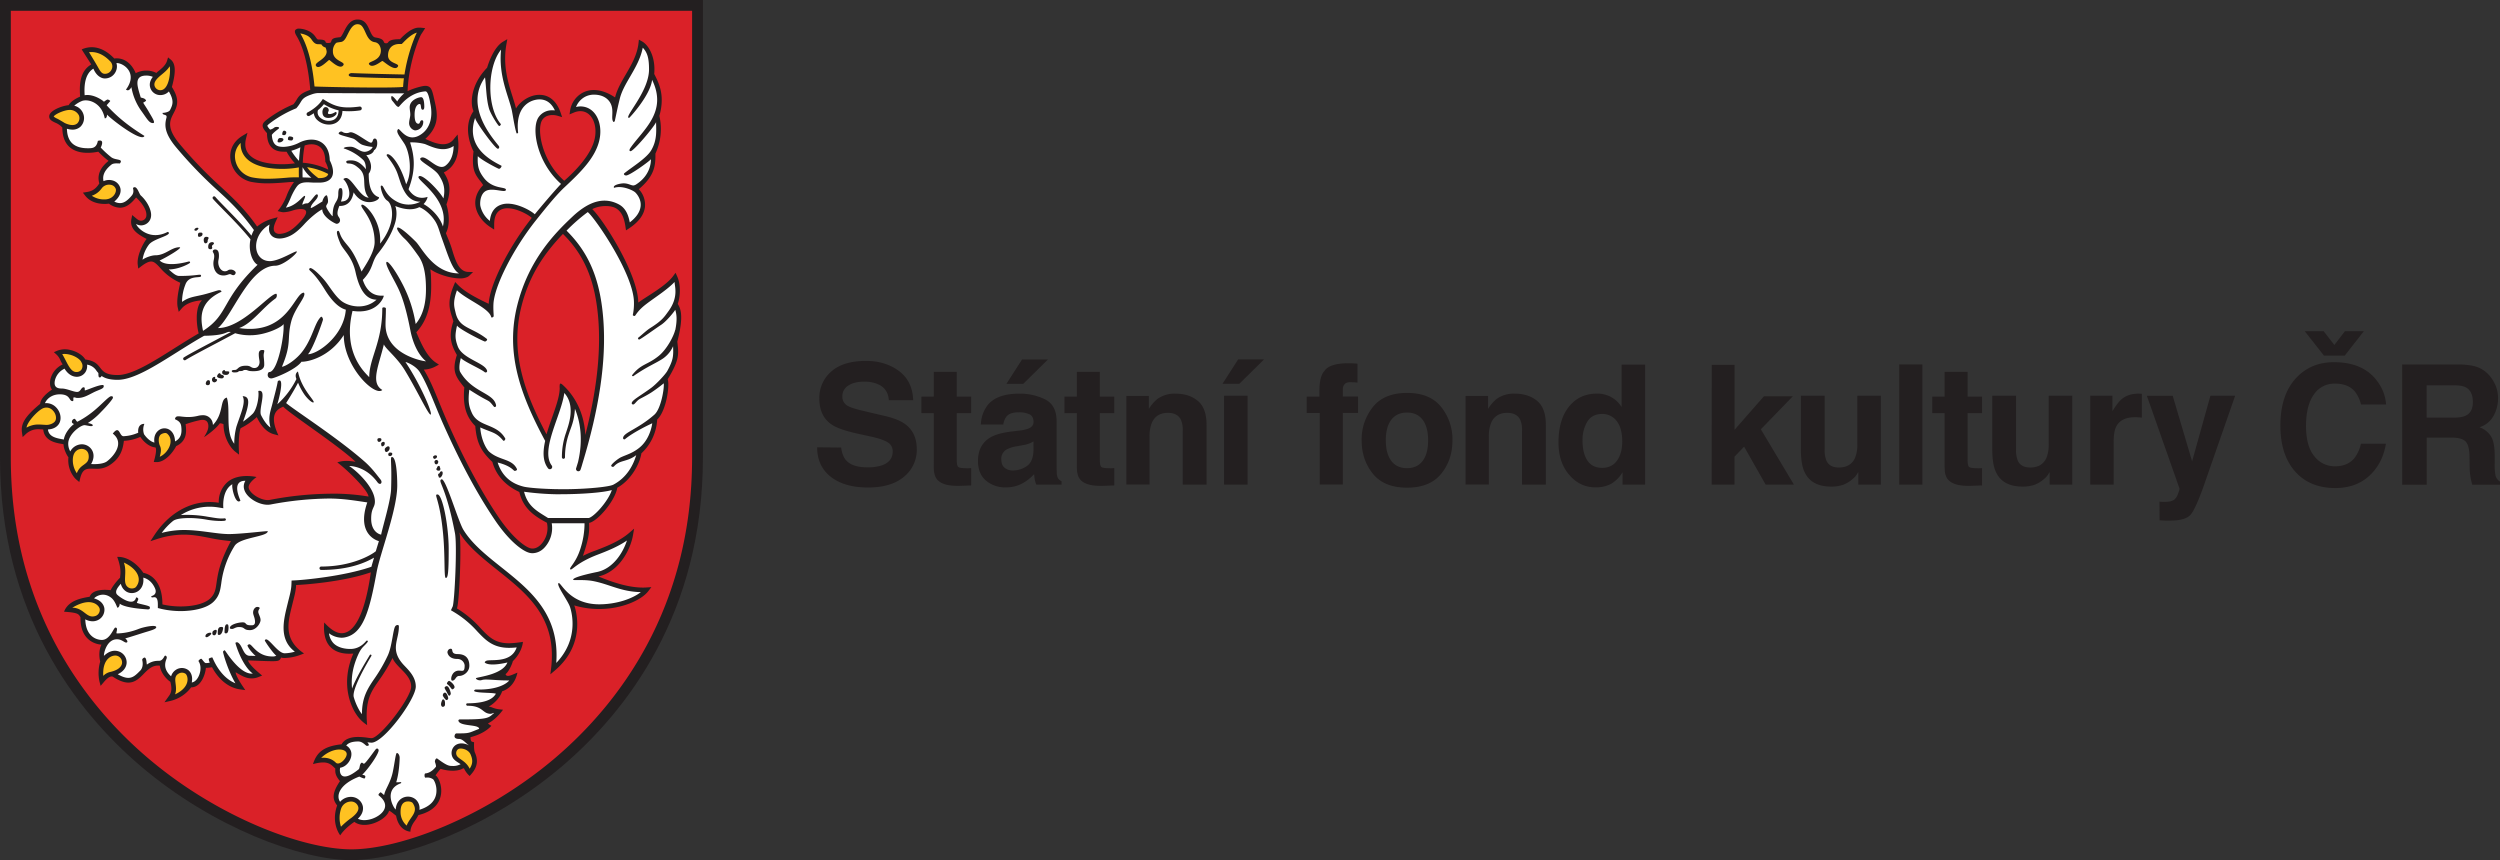 <svg xmlns="http://www.w3.org/2000/svg" viewBox="0 0 1617.12 556.39"><rect x="0" y="0" width="1617.12" height="556.39" fill="#333333" stroke="none"/><defs><style>.cls-1{fill:#231f20;}.cls-2{fill:#da2128;}.cls-3{fill:#fff;}.cls-4{fill:#ffc222;}</style></defs><title>Datový zdroj 1</title><g id="Vrstva_2" data-name="Vrstva 2"><g id="Vrstva_1-2" data-name="Vrstva 1"><path class="cls-1" d="M227.34,556.39c-32.33,0-89.59-20.92-136.47-60.92C49.42,460.1,0,396.79,0,296V0H454.68V296c0,100.76-49.42,164.07-90.87,199.44-46.88,40-104.14,60.92-136.47,60.92"/><path class="cls-2" d="M130.7,194.27Zm65.16-89a44.42,44.42,0,0,1,16.49,4.45,17.88,17.88,0,0,0-1.79-4.91l-.16-.31v-.36c-.06-4.75-1.5-8-4.27-9.63s-6.21-1.36-9.06-.4a71.81,71.81,0,0,0-1.21,11.16M362,251c0-.57-.11-2.58.4-2.83s1.39.59,2.32,1.47c6.29,6,13.1,16.34,13.9,31.7,7.25-28.19,10-52.51,8.47-73.89-1.83-25.2-8.72-42.06-22.94-56.14-12,12.49-21.74,26.61-26.83,46.76-7.26,28.75,1,54.15,16.2,82.87,1-3.5,2.27-7.09,3.52-10.65,2.55-7.26,5-14.11,5-19.29m76.37-54.42c1.66,2.85,4.17,7.15-.28,24.38h0l.13,1.25c.77,7.17,1.15,10.77-6.37,23.12,1.42,3.7-.75,20.31-6.8,26.08h0a32,32,0,0,1-10.21,21.83h0c-1.16,7.28-7,17.55-15.59,22.25-1.39,8.47-12.81,21.78-18.21,22.75h0v1.45c.07,4,.13,7.75-4,19.88a68.52,68.52,0,0,1,8.09-3.45c6.53-2.49,15.46-5.9,21.84-11.43l3.16-2.75-.7,4.13c-1.55,9.12-8.79,23.8-22.4,26.82h0l.59.24c5.62,2.25,17.3,6.94,28.16,6.94.77,0,1.52,0,2.24-.07l3.27-.21-2,2.61c-4.22,5.59-16.8,11.54-31.8,11.54a56.05,56.05,0,0,1-16.08-2.34h0c.09.23,9.12,23.83-12.6,42.16L356,436.19l.47-3.8c4-32.8-15.49-48.33-34.35-63.35-9.43-7.51-20.19-16.12-24.93-24.68,1.48,6.72,0,45.58-1.64,49.18h0a67.49,67.49,0,0,1,15.35,12.85c5.36,5.64,9.22,9.71,18.48,9.71a63.5,63.5,0,0,0,8.87-.92s-.27,6.43-6.54,12.51c-.27,1.57-2.62,6.89-4.69,8.37a1.5,1.5,0,0,0,.8,1c.89.41,2.47-.11,3.93-.73l2.93-1.25s-1.29,9.25-9.87,12.09c-1.71,5.17-6.6,8.87-8.7,9.86a10.63,10.63,0,0,1,2.48.7,16.74,16.74,0,0,0,4.09,1.05l2.69.3s-4.14,6.06-9.67,8.85h0v0c.09.41,2.12,1.54,2.12,1.54s-3.84,5-13.47,7.36h0c0,2.67.71,2.85,1.17,3l1.15.29s-.31,4.79.52,6.67c1.61,3.69,2.58,8.44-2.39,14l-1,1.17a14.68,14.68,0,0,1-3.6-4.78c-.1-.2-.61-.25-.76-.14-1,.73-3.35,1.51-6.68,1.51a27.19,27.19,0,0,1-7.77-1.23h0a38.74,38.74,0,0,0-3.26,4.25h0c1.59.8,4.24,6,3.59,11.73-.55,4.86-3.54,11.22-14.65,13.93a31.93,31.93,0,0,1-2.41,3.87c-3,3.95-2.77,6.86-2.77,6.86s-7.41-.1-9.28-10.31h0c-2.8-2.24-3.82-3-4.53-3.26h0c-.86,3.12-5,6.47-10,8.16s-9.62,1.28-12.46-.93h0c-6.71,4.54-9.14,8.73-9.14,8.73s-6.16-7.59-2-19.36h0c-3-3.84-3.6-7.64,1.84-15.73h0c-2.84-3.29-3.24-5.45-3-8.08-3-2.78-4.71-5.58-14.46-2.93,2.3-7.19,6.45-11.54,18.5-12.8,1.73-3.15,5.34-4.75,10.74-4.75a47.28,47.28,0,0,1,6.46.55c.86.11,1.74.23,2.15.23,5.51,0,25.65-26.15,25.65-33.31,0-4.8-3.38-8.23-6.66-11.55-2.26-2.3-4.41-4.48-5.39-7h0a106.21,106.21,0,0,1-8.54,14.14c-5.22,7.57-9.38,12.85-7.89,29.27a23.38,23.38,0,0,1-7.05-7c-2.7-4-10.7-18.93-1.89-39.24-2.35,0-20.83,2.44-18.81-20.14,2.09,2.28,6.54,6.94,11.23,6.94a8.12,8.12,0,0,0,1.63-.16c7.9-1.58,13.88-15.14,17.29-39.22-18.45,6.38-43.5,8-48.33,8.22-.16,4.11-1.44,8.31-2.42,12.36-2.53,10.54-6.53,22.48,7.54,31.9-.44.19-2.23.86-2.23.86a31.36,31.36,0,0,1-10.27,2.08,8.21,8.21,0,0,1-2.4-.29h0c-.61,2.14-2.11,2.35-5.63,2.35-2.07,0-5.12-.1-9.69-.28l-5.94-.23c0,.82,1.51,3.46,7.15,8.2l1.91,1.6-2.31.94a12,12,0,0,1-4.48.91c-3.62,0-6.53-1.73-9.34-3.4l-1-.59c-.06,1,1.06,3.82,4.37,8.78l1.85,2.77-3.31-.45c-7.29-1-13.76-6.11-18.21-14.36a22.26,22.26,0,0,1-4,.42c0,2.57-2.48,12.62-9.5,12.62a23.52,23.52,0,0,1-13.46,8.79l-3.8.86,2.24-3.18c.11-.17.24-.34.38-.53,1.23-1.65,2.76-3.69,1.18-9.56h0c-2.31-1.47-6.2-5.61-6.81-10.41h0a8.72,8.72,0,0,0-1.14-.07c-4,0-6.69,2.74-9.29,5.39s-5.52,5.63-9.9,5.63c-2.89,0-6.2-1.26-10.13-3.87a2.29,2.29,0,0,0-.68-.1c-2,0-4.21,2.63-5.28,3.9l-1.85,2.18-.75-2.75a26.49,26.49,0,0,1,.47-13c-.82-3.13-.88-7.72.85-10.91-1.42-.06-13.91-1.06-13.6-17.72h0c-1.28-2-1.09-2.92-10.64-3.59C44.09,388.67,51.87,387,58,386c2.09-5.72,12.31-4.36,13.61-4.25h0c.74-1.93,4.06-6.18,6.09-8.08h0c-.15-1.13,1.38-4.73-1.9-13.46,7.42-.29,13.82,5.62,16.92,10.34h0c2.9.53,12.34,3.55,12.34,20.41h0a52.92,52.92,0,0,0,11.65,1.32c9.37,0,16.25-2.16,19.39-5.29,3-3,3.39-5.85,4-10.19.83-5.67,2-13.42,9.29-26.8h0a113.9,113.9,0,0,1-14.16-2.11c-5.44-1.06-10.55-2.06-16.41-2.06a56.58,56.58,0,0,0-17.54,2.95l-4,1.29,2.31-3.54c9-13.86,22.16-21.8,36-21.8a38,38,0,0,1,5.91.47h0a16.94,16.94,0,0,1,5.91-13.58c7.13-5.81,18.57-3.06,18.57-3.06s-5.91,4-5.06,7.2c1,3.8,7.67,7.72,12.23,7.72a8.22,8.22,0,0,0,1.37-.12,215.41,215.41,0,0,1,38.43-4,136.17,136.17,0,0,1,25.42,1.83c-.35-4.11-13.39-17-20.19-22.09,3.68-1.29,7.22-1.15,11.81-.39C218.78,288,187.7,267.86,183.14,263c-1.56,1.1-10.49,3.06-3,18.66l-2.93-.77c-4.43-1.17-8.17-4.9-11.1-11.09A45,45,0,0,1,155.64,277h0c-1,2.61-1.35,8.92-1.15,13.81l.13,3.27-2.56-2c-3-2.38-7.47-9-7.47-17.6-.44-.51-2.37-.71-2.37-.71s-2.11,3.54-10.2,9c.66-1.52,3.89-5.41,2.34-9.3-.73-1.7-2.6-2.25-5.36-1.63a78.81,78.81,0,0,0-8.93,2.55h0c0,.2.07.74.09.92.57,4.56.38,10.19-6.19,13.25h0c-2.13,4.16-7.23,10.35-12.53,10.35l-2-.06s2.45-7.94,1.09-9.44h0c-3.38-.26-6.94-2.74-9.78-6.8h0a29.5,29.5,0,0,1-10.63,2.55h0c-.75,7.33-3.5,12-9.21,15.73a14.8,14.8,0,0,1-8.47,2.34c-.65,0-2.84-.08-3.29-.08-3.5,0-5.89.44-7.3,6.3l-.56,2.34-1.85-1.53a11,11,0,0,1-1.31-1.33,17.8,17.8,0,0,1-3.87-13.14h0c-1.52-1.94-3.26-6.18-3.12-8.36h0a10.24,10.24,0,0,0-1.63-.37c-3.53-.62-10.85-1.92-11.55-9.27h0l-.69-.05c-.61,0-1.35-.09-2.15-.09a11.56,11.56,0,0,0-8.37,3.08l-2.1,2-.42-2.86c-.75-5.07.93-9.75,11.75-18.65h0c.29-3.52,4.32-7,7.65-9.22-1.26-1.6-1.61-4.06-1-6.75a14.48,14.48,0,0,1,7.91-9.54h0A15.27,15.27,0,0,1,39.05,233a10.53,10.53,0,0,0-2.47-3.63l-1.72-1.56,2.13-.93a13.8,13.8,0,0,1,8.33-.53c4.92,1.07,8.67,3.92,9.83,6.18h0c6.1.8,7.88,3.08,9.6,5.28,1.93,2.46,3.75,4.78,11.38,4.78,9.25,0,22.75-8.5,37-17.51,5.08-3.2,10.33-6.5,15.4-9.42h0c-1.18-4.07-2.87-16.69,2.13-21.4-3.4.22-9.63,1.19-13.1,5.22l-1.95,2.26-.65-2.92c-1-4.48.83-12.33,1.52-15.28l.15-.62A36.71,36.71,0,0,1,103.35,173c-2.38-2.6-3.83-3.84-5.6-3.84-1.56,0-3.61,1-6.26,3l-2.08,1.58-.32-2.59c-.72-6,3.88-14.39,5.75-16.58h0c-5.93-3.09-11.14-6.42-9.83-13l.5-2.47,2.31,1.93c.91.77,2.05,1.74,3.39,1.74a3.74,3.74,0,0,0,2.07-.71,3.4,3.4,0,0,0,1.4-2.66c.27-3.2-2.21-7.55-6.64-11.65h0c-.16.17-.35.4-.59.68-2.3,2.76-5.51,5.93-9.88,5.93a12.28,12.28,0,0,1-7.11-2.64h0a18.91,18.91,0,0,1-2.84.19c-3.11,0-8.87-.68-12.46-5.28l-1.55-2,2.49-.41c2.6-.43,5.38-1.22,8.13-5.55h0c-.57-2.25-2.06-8.23,6-14.6a57,57,0,0,1-6.66-5.95h0a33.72,33.72,0,0,1-6.84.74c-4.72,0-8.52-1.13-11.28-3.36-3.4-2.73-5.13-7.1-5.13-13a12.18,12.18,0,0,0-4.55-3.14c-2.12-1-3.95-1.91-3.95-4.09,0-3.88,8.87-7,12.61-7.23.83-1.79,3.91-4.09,7.37-5.53-.34-6.38-.82-16.08,7.23-20.83-.44-.69-5.64-8.79-6.18-9.72,7.91-3.5,15.34-.13,21.06,5.89,4.31-.6,10.3,1.12,13.89,9.49h0a14.68,14.68,0,0,1,6.94-1.69,13.65,13.65,0,0,1,6.39,1.55,14.71,14.71,0,0,1,1.53-1.35l.14-.11c1.86-1.53,4.42-3.61,5.26-6.45l.65-2.17,1.75,1.44c3.19,2.64,3.41,7.94.73,17.71h0c5.48,8.53,3.25,12.81,1.09,17-2.42,4.65-4.92,9.45,4.3,20.33a276.64,276.64,0,0,0,26.73,27.66c7.57,7,15.58,14.52,23,25.28a26.85,26.85,0,0,1,10.24-5.2l3.08-.84-1.33,2.91c-1.48,3.24-1.63,5.53-.44,6.82a4.06,4.06,0,0,0,3,1.06,13.65,13.65,0,0,0,5.45-1.42c2.34-1.08,5.08-3.36,8.36-6.95,2.3-2.51,6.37-7.71-.25-7.71a20,20,0,0,0-5.28,1,21.06,21.06,0,0,1-5.56,1.08,7.39,7.39,0,0,1-1.73-.2l-2.26-.54,1.43-1.83a35.82,35.82,0,0,0,4.44-8.28,36.27,36.27,0,0,1,4.67-8.63s-.17-.11-.87-.11-2.08.1-4.09.27l-2.12.17c-2.42.19-6.06.45-9.78.45a52.86,52.86,0,0,1-11.06-1A17.19,17.19,0,0,1,149,102.49c-.51-6.1,2.31-11.33,7.94-14.71l3.14-1.88-.91,3.54c-1,4-.51,7.4,1.56,10,4.61,5.91,15.48,6.79,21.55,6.79a57.76,57.76,0,0,0,8.5-.59h0a37.61,37.61,0,0,1-5.36-7.44l-.06-.07h-.59c-.33,0-.74,0-1.2,0-3.38,0-5.91-.85-7.72-2.61-2.08-2-3.14-5.17-3.14-9.41-2-2.1-2.94-3.73-2.82-5.12.15-1.79,1.88-3,4.28-4.79l.32-.23a78.06,78.06,0,0,1,15.3-8.5,20,20,0,0,0,2-2.84c1.63-2.7,2.93-4.45,8.93-6.51-.05-.34-.11-1-.2-1.77l0-.18c-.63-6.16-2.33-22.5-8.78-33.06-1-1.69-1.25-2.94-.67-3.73a2.89,2.89,0,0,1,2.43-.87,15.65,15.65,0,0,1,7,2,10.87,10.87,0,0,1,3.76,3.59c.72,1,1.1,1.46,1.57,1.46,2.92,0,3.78.4,4.17.7l.35.27.15.41c.18.51.32.89,1.68.89,1.81,0,1.91-.46,2.12-1.19.57-2,2.18-2.19,5.73-2.58.56-.07,1.54-1.86,2.4-3.54,1.69-3.34,4-7.9,8.85-7.9s6.41,3.75,7.89,7.06c1.16,2.61,2.05,4.34,3.68,4.57,3.8.56,4.88,1.47,5.39,2.74.22.56.4,1,1.7,1a1.2,1.2,0,0,0,1.13-.63c.73-.95,2-2,7.65-2h0l.22-.22c2.35-2.36,7.25-7.26,12-7.26a16.09,16.09,0,0,1,1.7.07l2.39.25-1.28,2c-.17.29-.39.61-.59.91l-.59.89c-1.64,2.54-8.32,19.3-8.91,37,2.31-1.32,9.06-3.46,11.44-3.46a4.7,4.7,0,0,1,2.31.51c1.86,1,2.47,3.72,3.47,8.15l.35,1.53c2,8.64,2.81,15.91-6.1,24.1l1,.46c2.67,1.21,6.68,3,10.46,3a9.24,9.24,0,0,0,3.76-.74,8.13,8.13,0,0,0,3.26-2.65L296,87l.38,3.88c.44,4.67.55,15.79-9.31,20.67,3.07,4.87,5.52,10.12,1.7,20.69,2.34,7.68,1.81,14.74-.35,18.57,1.14,3,2.81,6.53,4,10.61,2,6.61,4.25,14.1,10.14,14.46L306,176l-2.49,2.37a4.34,4.34,0,0,1-1.13.78,11.1,11.1,0,0,1-4.94.93c-6,0-14.64-2.69-19-5.91,0,1.16.27,2.51.32,3.87.37,10.3.92,25.86-9.47,36.88l.76,1.73c2.28,5.26,6.1,14.06,11.78,17.82l2.1,1.38-2.21,1.19a17.13,17.13,0,0,1-7,2l-.58.06c5.61,8.93,9.42,20.68,15.48,34.28C298,292.35,309,314.51,322.32,334.3c8.46,12.55,16.55,19,20.48,20.27,2.16.71,4.61,0,6.74-2a15.46,15.46,0,0,0,4.24-14.41h0c-6.42-3.49-15.23-8.25-17.85-19.91h0c-9.17-4.28-15-10.81-17.44-19.42h0c-6.79-6.53-10.18-11.67-11.05-23.25h0c-6.08-6.08-8.2-13.54-7.09-24.94h0c-5.5-6.88-8.27-10.34-4.82-21-4-7.07-5.4-12.39-2.26-21.82h0c-.23-.78-.47-1.53-.71-2.28-1.75-5.47-3.38-10.57,1-21l.87-2.12,1.6,1.65c3.73,3.89,9.56,7.5,20.09,12.46.53-11.84,12.33-35.55,27-54.49h0l.68-.86.15-.2c-1.28-1.51-9.12-6.26-15.68-6.26a9.67,9.67,0,0,0-3.79.69c-3.33,1.42-4.91,4.79-4.82,10.31l0,2.79L317.33,147c-5.21-3.33-8.83-8.36-9.7-13.43-.83-4.91.87-9.7,4.91-13.85-.74-1.16-1.51-2.17-2.19-3-3-4-5.42-7.1-4.05-18.78h0c-1.78-3.57-7.05-16,0-26.08h0c-2-3.94-2.5-16.48,8.78-28.06.92-3.06,4.37-13.3,10.27-16.81l2.82-1.68-.58,3.23c-2.46,13.72,1.09,24.93,3.94,33.94.85,2.69,1.65,5.23,2.26,7.68,2.58-4.38,8.61-8.82,15.14-8.82a14.21,14.21,0,0,1,2.07.15c5.37.82,9.41,4.8,11.68,11.53l.93,2.75-2.78-.84a12.17,12.17,0,0,0-3.5-.52c-1.74,0-4.92.43-6.67,3.34-3.63,6-.08,26.66,14.31,39.18,6.37-5.54,17.4-16.44,19.7-27.14,1.49-6.88-.3-13.46-4.44-16.38-2.61-1.83-5.86-2-9.35-.46L368.39,74l.42-2.69a15.86,15.86,0,0,1,7.62-11.08,15.26,15.26,0,0,1,7.67-2c4.36,0,9,1.61,13.76,4.8h0c1.31-5.25,4.07-10,7-15,3.61-6.21,7.34-12.64,8.16-20.14l.25-2.26,2,1.12c4.66,2.62,8.88,10.7,7.91,21.07h0l.47.94c2.63,5.23,6.6,13.14,2.86,26.2a37.61,37.61,0,0,1-2.55,24.38h0v.48c0,6.39,0,13.63-10.77,22.55a14.55,14.55,0,0,1,4,11.51c-.61,5.07-4.06,9.72-10.26,13.83l-2,1.31-.34-2.34c-.66-4.5-1.91-9.44-6.12-11.93-3.57-2.12-10.68-1.95-15.36.53,6.58,6.07,29.49,41.44,29.77,60.44,1.45-1.09,3.48-2.4,5.82-3.91,6-3.85,13.38-8.62,16.76-13.28l1.52-2.09,1.06,2.35c2.49,5.51,2,13.27.35,17.78M447.68,296V7H7V296c0,98.09,48.08,159.7,88.41,194.11C141,529,196.29,549.39,227.34,549.39S313.67,529,359.27,490.14c40.33-34.41,88.41-96,88.41-194.11"/><path class="cls-3" d="M167.06,395.75c0,1.31,1.48,3.29,1.48,5.33s-2.78,6.52-6.86,6.52c-4.54,0-2.84-2-7.15-2-2.09,0-3.34,1.22-4.25,1.22s-1.58,0-1.58-.71c0-2,5.15-3.54,8.27-3.54,2.84,0,1.08,1.9,5.27,1.9.8,0,2.72.28,2.72-2.21,0-2.67-1.24-4.33-1.24-6,0-2.39,1.64-3.67,2.61-3.67s1.64.31,1.64.77-.91,1.13-.91,2.43M147.82,406c0,3.8-1.34,3.69-1.79,3.69a.76.76,0,0,1-.79-.85c0-5.39,1.29-5,1.7-5s.88.06.88,2.15m-3.49.18c0,.51-.51,4.55-2.67,4.55-.9,0-.79-.7-.79-1.55,0-3.46,1.19-3.63,2.42-3.63.63,0,1,.23,1,.63m-4.08,1.87c0,.39-.29,2.89-1.59,2.89s-1.25-1-1.25-1.66c0-1.29,1.7-1.86,2.1-1.86a.66.66,0,0,1,.74.63m-3.57,1.81c0,.74-2.27,2.32-2.84,2.32s-.91-.11-.91-.62c0-1.76,2.33-2.27,2.67-2.27s1.08-.17,1.08.57M237.63,325c-7.68-1.15-15.77-2.52-24.71-2.52A212,212,0,0,0,175,326.34a10.66,10.66,0,0,1-1.92.16c-5.85,0-13.56-4.47-15.11-9.88a6.83,6.83,0,0,1,.78-5.63c-2.42,0-8.54.56-3.22,12.82-3.12,3.33-6-8.9-5.18-10.63-7.19,4.17-5.87,15.57-5.87,15.57l-3.52-.56a34.48,34.48,0,0,0-5.44-.43,35,35,0,0,0-18.56,5.4,74.31,74.31,0,0,1,17.67,1.14c4,.62,7.51,1.36,10.35,1,.55-.08,1,.1,1.12.65s-.31.83-.86.91A17.58,17.58,0,0,1,143,337a56.62,56.62,0,0,1-8.58-.72,67.32,67.32,0,0,0-11.19-1.18c-4.76,0-9.4.3-11.45,2a41.82,41.82,0,0,0-7.2,7.62,57,57,0,0,1,14.31-1.89c10.86,0,21.21,2.63,29.22,2.63s25.08-2.19,25.08-1.84c0,3.62-17.84,3.91-21.4,9.43a59,59,0,0,0-8.65,24.18c-.67,4.58-1.2,8.2-4.88,11.88-4.75,4.75-14.32,6.17-21.51,6.17a56.59,56.59,0,0,1-12.38-1.41l-2.27-.57V391c0-7.93-4.44-2.78-4.21-5.38,3.69-1,2.87-3.88,2.46-4.84-2.17-5.17-5.83-6.69-7.67-7.14.41,3.41-.52,6.36-2.74,8.26a7.23,7.23,0,0,1-4.69,1.74,6.88,6.88,0,0,1-3.46-.93,8,8,0,0,1-3.62-5.1c-1.66,1.92-4,4.6-2.67,6.7.7,1.09,10.71,8.79,12.47,2.38.17-.62,1.47.12,1.47.8s-1.09,2.39-.85,2.49c1.88.83,8.17,1.7,8.34,2.72.21,1.32-.54,1.5-1.42,1.48-13.1-.85-16.9-2.72-18.09-3.74.12,1.64-1.27,3.32-1.64,2.38-1.25-3.18-2.42-5.13-4.08-6.35-5.4-4-10.39-.18-10.82.61,5.3,1.51,6.41,4.93,6.63,6.43a7.39,7.39,0,0,1-4,7.5,7.92,7.92,0,0,1-3.62.87,10.17,10.17,0,0,1-4.72-1.27c.33,11.91,8.19,13.33,10.7,13.33,5.37,0,7.64-8,8.77-8,2.27,0-.06,3.8,1,3.8A38.66,38.66,0,0,0,86.27,408c2.17-.6,3.83-1.44,5.73-1.94,5-1.32,9.07-1.64,9.07-.34s-3.95,2.23-8.22,3.57c-4.58,1.45-9.58,3.06-11.83,3.66,1.84,1.56,1.63,2.69.63,2.69-1.34,0-2.83-2.12-6-2.12-6.45,0-8.54,8.65-8.42,10.72,3-2.94,6.46-4,9.68-2.84a7.51,7.51,0,0,1,5,7.46c-.1,1.59-.93,5-5.75,7.27,2.68,1.57,4.93,2.35,6.83,2.35,3.12,0,5.17-2.09,7.76-4.73.79-.81,2.14-2.86,1.27-6.73-.23-1,1.24-1.74,1.55-1.68,1.47.28,1.15,4.76,1.51,4.51a12,12,0,0,1,7.1-2.4c1.14,0,2.56.21,4.16-2.89.55-1.07,1.86-.07,1.46,1.29s-3.13,6.32,2.88,11.61a7.41,7.41,0,0,1,2.83-4,7,7,0,0,1,8.29,0c1.1.88,3.17,3.24,2.24,8,4.46-.56,7.47-9.34,4.39-13.72-.28-.41,1.17-1.62,1.71-1.62s2,2.78,3,2.78a10.37,10.37,0,0,0,2.55-.26,8.27,8.27,0,0,1-.66-2.44c.14-.45,2-1.06,2.3-.92s4.45,12.43,14.94,16.72c-5.42-9.53-8.11-20.1-8-20.44s.72-1,1.12-.91,9.18,15.08,17.37,15.08c.27,0,.54,0,.8,0-7.11-5.23-11.28-19.35-11.25-19.8s1.11-.6,1.53-.34c3.26,2,3.34,8.62,7.76,8.62.38,0,1.83,0,3.75.11-1.66-1.45-4.51-4.57-5.25-6.64-.11-.32.6-.92,1.25-.92,1.79,0,5,7.87,14.78,7.87a5.36,5.36,0,0,0,2.61-.46c-2.37-1.89-7.5-9.46-7.44-9.89a.91.91,0,0,1,.82-.71c2.41,0,7.8,9,12,9a24.53,24.53,0,0,0,6.61-1.05c-11-8.3-6.93-21.63-4.57-31.47.94-3.92,2.2-8,2.34-11.79l.11-2.74,2.73-.14c4.77-.25,30.84-2.52,48.91-8.77,0,0,.53-2,1.7-5.89-5.21,2.95-15.58,7.95-34.19,7.95a1.1,1.1,0,1,1,0-2.2c19.8,0,32.35-7.46,35.33-9.89.69-2.33,2-6.55,2-6.55s-15-3.54-7.5-25.08m-85.19-148.6A1.56,1.56,0,0,1,151,178c-1.19,0-1.39-.68-2.26-.68s-2.1.88-4.17.88c-5.76,0-6.55-5.76-6.55-7.74s.54-2.84.54-4.74-.94-2.43-.94-3.06c0-.93,1-1.3,1.45-1.3,2.38,0,2.55,2.38,2.55,4.22s-.45,2.67-.45,4c0,3.23,2,5.89,4.19,5.89s1.87-1.1,3.88-1.1,3.24,1.47,3.24,1.95m-14.09-18.76c0,.56-1.28.79-1.28,1.83,0,.45.17.44.17.83a1,1,0,0,1-1.13,1c-1.42,0-1.47-.91-1.47-1.59,0-2.69,1.85-3,2.6-3s1.11.37,1.11.94m-3.49-3.69c0,1-.57.74-.57,2.16a1.41,1.41,0,0,1-1.36,1.36c-.9,0-1.19-1.25-1.19-2.21,0-1.42.8-2,1.56-2s1.56.17,1.56.68M131,151.41c0,1.59-2,1.81-2.27,1.81s-.68-.34-.68-1c0-1.3.34-1.76,1.48-1.76.62,0,1.47-.12,1.47,1m-2.61-3.69c0,.29-1,1.48-1.64,1.48s-1-.17-1-.57c0-.79,1.14-1.36,1.76-1.36s.85.17.85.45m33.65,7c-5.38-6.71-12.37-13.82-17.53-19.05-3-3.09-5.45-5.53-6.74-7.08a1,1,0,1,1,1.54-1.28c1.23,1.48,3.62,3.9,6.63,7,4.9,5,11.44,11.63,16.75,18.07a20.84,20.84,0,0,1,1.6-3.62l-.53-.71c-8.6-11.71-15-17.64-22.48-24.5a278.57,278.57,0,0,1-27-27.92c-8.11-9.57-7.82-14.84-6.59-19.43.74-2.75-2.52-1.28-2.52-3.23,1,0,4.14-.4,4.87-1.87,1.75-3.52,2.72-5.93-.77-12a7.47,7.47,0,0,1-5.32,2.35,6.75,6.75,0,0,1-6.73-4.78c-.73-2.3-.11-4.76,1.68-7a10.78,10.78,0,0,0-4.17-.84c-8.76,0-5.5,7.76-3.68,14.17,1,.4,2.8.4,3.48,2,.09.28-1.53,1.14-1.87,1.36.63,1.25,2,3.06,3.64,5.92,2.11,3.68,4.6,7.29,2.66,7.29-2.38,0-3.64-2.43-7.15-7.37A37.29,37.29,0,0,1,85,56.39c-.4.62-1.67,3-3.52,1.55,8.2-11-2.15-17.45-6.16-17.13a7.53,7.53,0,0,1-.5,5.59,7.65,7.65,0,0,1-7.21,4.34c-1.55,0-5.07-1.17-7.2-6.33-6.37,3.87-5.86,13.42-5.66,17.2,5.93-1.08,12.47,3.85,12.45,4.25,0,0,1.87-1.48,2.41-1.48a3,3,0,0,1,1.7.91c.09.21-2.44,2.71-2.27,2.89,6.86,7.46,13.83,13.16,24.38,19.73-1.53,4.37-20.13-9.64-24.21-13.77,0,2.07-.81,2.42-1.45,2.42C65.64,65.79,56.43,63.87,52.91,65.37a17.85,17.85,0,0,0-4.9,3,8.19,8.19,0,0,1,5.88,5.31A7.86,7.86,0,0,1,52,82a7.46,7.46,0,0,1-5.17,1.86,12.49,12.49,0,0,1-3.55-.59c.13,4.55,1.45,7.89,4,9.93,2.22,1.78,5.38,2.69,9.4,2.69,2.71,0,5.7.18,6.61-4.75,4.9-1.47,1.87,4.31,1.87,4.31A60.72,60.72,0,0,0,72,101.73c2.86,2.12,8,.81,5.56,4-1.36,0-4.08-.36-5.49.76-5.78,4.61-5.59,8.45-5.11,10.71a8.5,8.5,0,0,1,5.6-.54,7,7,0,0,1,5.38,5.45c.29,1.7.06,4.87-4,8.27a7.9,7.9,0,0,0,3.68,1c2.48,0,4.7-1.44,7.59-4.86,1.8-2.13.81-4.42.81-4.93,2.5-2.27,3.89,3.81,5.08,4.87,4.08,3.66,7,9.48,6.63,13.21a6.42,6.42,0,0,1-2.75,4.92,6.69,6.69,0,0,1-3.71,1.2,6.5,6.5,0,0,1-3.22-.91c.64,2.33,8.72,11.09,20.24,5.21.67-.35,1.09.68.92.95-1.27,2-9.78,3.63-12.73,7a21.3,21.3,0,0,0-4.28,10c1-1,5.47-2.9,8.25-2.9,6.58,0,10.32-5.21,15.65-5.21,2.78,0-9.16,7-12.84,8.56,4.87,4.87,18.56.65,18.91.65s.79,0,.79.77c0,.39-7,4.38-13.83,4.38,2.53,2.21,4.62,4.22,6.86,4.22,12.47,0,14.06-1.8,14.06,0s-7.88-1-10.19,5.73a30.76,30.76,0,0,0-2.1,11.06c4.16-3,7.18-3.21,12.8-4.5s10.09-3.1,11.28-3.1,1.66.9,1.28,1.08c-14.72,6.85-13.41,17.34-11.8,25.24,16.94-10.83,11.4-19.79,35.29-42.76-3.17-1.59-6.25-8.75-4.56-16.6M194.3,95.28a35.13,35.13,0,0,1-5.88,2.26,39.72,39.72,0,0,0,4.39,5.92l.61.56a85.66,85.66,0,0,1,.88-8.74m23.45-22c0,.79-1.93,3-5.37,3-3.82,0-3.82-3-3.82-4s.63-3,2-3a2,2,0,0,1,2.09,2c0,.62-.51,1.19-.51,1.81s.51.69,1.08.69c2,0,3.57-1.37,4-1.37s.51.57.51.86M219,71.38a30.28,30.28,0,0,1-9.48-4,24.31,24.31,0,0,1-3.85,3.87A4.39,4.39,0,0,0,207,76a8.38,8.38,0,0,0,8.67,1.58c2.15-1,3.29-3.12,3.34-6.17m55.42-2.06c0,.68-.17,1.64-1,1.64-1.7,0-.64-3.73-2-3.73-.85,0-3.25,1.07-3.25,7,0,4.77,1.31,5.78,2.5,5.78s.79-2.26,2.26-2.26a.83.83,0,0,1,.83.79,5.44,5.44,0,0,1-5.36,5.78,4.88,4.88,0,0,1-3.78-4.52c0-2.15.77-4,.77-5.74S265,71,265,69.4c0-4.68,5.7-6.53,7.45-6.53,2.1,0,2,5.77,2,6.45M234,70a1.25,1.25,0,0,1-1.07,1.4,46.41,46.41,0,0,1-11.42.36c-.22,5.09-3,7.23-4.77,8a9.51,9.51,0,0,1-3.95.82,11.08,11.08,0,0,1-7.47-2.86A7,7,0,0,1,203,73.25a32.07,32.07,0,0,1-2.84,1.69A1.25,1.25,0,1,1,199,72.7c.06,0,6-3,9.16-7.69l.68-1,1,.63c6.81,4.25,11.47,5.79,22.7,4.3A1.25,1.25,0,0,1,234,70M189.66,89.24c0,.71-.35,1.62-1.11,1.62s-2.3-.11-2.3-.71,0-1.9,1.19-1.9c.68,0,2.22.29,2.22,1m-4.47-3.64c0,.57-.24,1.8-1.4,1.8s-1.22-.31-1.22-.68.17-2.19,1.22-2.19c.65,0,1.4.51,1.4,1.07m-4,3.64c.68,0,2.15.06,2.15,1s-1.44,1.87-2.61,1.87-1.16-.34-1.16-.79.29-2.05,1.62-2.05m97.08-22.71L278,65c-.62-2.73-1.42-6-2.86-5.9-11,.81-16.75,10.05-17.3,10.05-1.15,0-2.07-1.52-3.45-3.21-.91-1.11-1.33-1.36-1.33-3,0-2.21,2.66,1,3.86,2.68a22.47,22.47,0,0,1,4.57-5.26c-7.3.1-55.4-.17-55.95-.17a14.49,14.49,0,0,0-3.8.82c-5.28,1.82-6.05,3.1-7.34,5.22a23.17,23.17,0,0,1-2.27,3.25l-.48.56-.69.28a74.9,74.9,0,0,0-14.65,8.14l-.32.23c-1.23.89-2.91,2.12-3.05,2.64,0,0,.07.72,1.76,2.5a5.83,5.83,0,0,0,2.67-1.28c1.19-.9,4.17-.38,2.84.7-1,.83-3.51,2.64-4.37,4,.15,2.82.85,4.93,2.15,6.19S181,95,183.58,95a24.36,24.36,0,0,0,10-2.73c3.83-2,9.66-3,14-.38,2.52,1.49,5.54,4.75,5.73,11.82,1.72,3.45,3.21,8.1,1,11.34-1.42,2-4.05,3.08-7.87,3.08-.9,0-1.74,0-2.91,0-3.33,0-8-1-10.72,1.63-1.39,1.31-3.49,5.12-4.69,8a47.36,47.36,0,0,1-3.19,6.54c7-1.27,10.9-7.59,12.12-7.59s-1.45,3.89-1.47,5.71h.06c.58-.08.93-.89,3.22-.89,1.36,0,5-5.78,5.9-5.78s.85.4.85.85c0,2.44-4.59,5.1-4.59,7.88,0,.74,6.8-3.85,7.54-4.14,0-.85,1.36-4,2.72-4,.45,0,.91,2.38.91,3.91s-1.19,2.15-1.19,3.23c0,1.42,4.19,7.14,4.19,6.24,0-9.7,3.63-8.34,3.63-14.18,0-4.14,1.08-3.85,1.59-3.85s1.13.22,1.13,3a16.61,16.61,0,0,1-1,5.67c8.9,0,4.88-11.4,1.76-14.23-.63-.58,1.25-1,1.53-1,3.86,0,9.13,12.71,14.68,12.71-1.6-1.63-2.42-4.18-2.72-7-.5-4.67.51-8.62-4-12.3-1.56-1.26-3.3-2.79-6.69-2.79a1.21,1.21,0,0,1-1.14-1c0-.57.34-1,3.06-1s5.74.83,9.77,5.77c-.27-1.38-.07-4.27-1.89-6.09A32.83,32.83,0,0,0,222.34,96s-.23-1.08,4.48-1.08c3.17,0,5.84,3.27,9.07,3.27,2.66,0,5.1-2.19,5.1-3.16a27.35,27.35,0,0,1-6.41-1.3c-2.39-.77-4.19-3.46-6.34-4.14-5-1.56-9.19-2.29-9.19-3.34,0-.4.85-1.19,1.7-1.19s1.14,1,3.4,1c1.76,0,1.59-.51,2.78-.51,3.18,0,11.23,6.74,13,6.74,1.47,0,.91-2.66,2.49-2.66s1.59,2.38,1.59,3.06-.11,3.29-2.1,4.54c-.39,1.58-2.26,2.94-5,3.17,1.2,1.25,5.28,7,1.59,12,.12,2.5-.39,12.93,6.57,15.14,1.26,1.81-9.63,7.65-16.32-3.12-.73,3.86-2.72,9-9.24,8.79-2.95,7.2.45,6.46.45,9.35a2.25,2.25,0,0,1-2.21,2.21c-1,0-9.29-4.47-9.29-9.35-3.09,1.52-8.07,5.67-11.6,9.56s-6.68,6.4-9.39,7.65c-5.05,2.33-9.59,2.19-11.91-.32-1.58-1.72-1.91-4.1-1.19-7.07-12.26,7.07-11,23.66.21,23.66,6.38,0,17.44-7.51,17.44-6.1s-8.93,9.07-13.9,9.07c-16.72,0-27.78,32.46-37.13,40.33,15.73,0,33.17-22.18,37.7-22.18.43,0,.79,2.15-.57,3.11-8.36,6-15.16,16.16-23.45,19.07,31.39,4.75,35.79-22.89,41.88-22.89,2.13,2.12-5.91,9.72-8.22,18.85-2.84,11.19.57,13.6-5.95,29.05,1.84,0,9.36-4.2,14-10.91,6.19-8.89,7.08-17.22,11.12-21.26.65-.64,1.42.8,1.42,1.7,0,.57-6.45,19.13-9.71,22.39,6.12,0,23.11-11.6,24.49-28.81-4.8-1.32-9.28-6-13.69-13.14-8.13-13.1-10.94-11.91-9.75-13.55,1-1.44,6.8,4.22,9.75,7.77,2.84,3.4,6.25,9.46,10.41,12.94,4.87,4.08,15.67,6.33,23.16-.5-8.68,0-12-10.61-13.61-17.88-2.27-10.32-8.05-14.18-9.92-18.71-2.18-5.27-2.75-7.94-1.31-7.94,1,0,.81,2.32,3.05,5.57,3.59,5.2,6.31,5.83,12.09,20.79,1.93-3.23,8.45-12.36,8.45-19,0-15.53-10-22.45-8.45-24.15,1.39-1.48,13.1,9.24,12,25.06,11-13.95,8-25.74,4.65-27.78-3-1.82-4.8-9.3-4.08-9.64,2-1,1.67,5.27,9.47,9.81a16.26,16.26,0,0,0,16,.5c-10.84,0-12.75-13.47-15.3-19.49s-6.73-10-6.53-10.7c.74-2.41,8,3.12,12.62,18.92,4.25-7.94,2.2-21.05-1.21-26.36-3-4.69-5.7-7.5-4-9.29,1-1.06,5.39,8.79,13.82,4,7.46-4.19,8.82-12.82,6.93-21m-82.52,48.2c2.13.06,4,.1,5.7.23a24.54,24.54,0,0,1-5.7-6.84c-.05,2-.06,4.15,0,6.61m91.11,13.49c1.49-6.66-.21-10.7-3.1-15.12s-13.61-9.19-11.71-10.82c3.42-2.92,10.93,8.88,16.17,4.82,3.9-3,5.14-8,5.23-12.7a10.59,10.59,0,0,1-1.88,1.07,12.42,12.42,0,0,1-5,1c-4.43,0-8.67-2.11-11.69-3.31a33.09,33.09,0,0,0-9.59-1.07c2.58,8.34,4.08,16.88-1,30.26,0,0,3.87,7.73,12.19,5,.28-.09-.28,2.41-2.49,4.64,4.53,2.41,10.57,8.12,12.53,14.51,4.22-17.81-17.12-29.89-15.78-32.19,1.77-3.05,13.82,9.5,16.08,14M275.6,233.73c-5.05-4.09-8.54-11.81-10.12-19.9-3.82-19.7-7.15-25.91-9.35-30.19-2.41-4.68-6.74-12.12-6.24-13.89.57-2,5.63,4.58,10.77,14.6a84.6,84.6,0,0,1,8.22,25.23c5.25-6.24,6.66-14.6,6.66-22.54,0-13-2.64-18.37-5.07-21.74-1.36-1.89-5.78-8.23-8.79-10.94-2.26-2.05-5.46-6-4.7-7,1-1.3,7.45,4.43,12,9,3.85,3.86,11.51,20.5,28,20.5-4.34-2.09-7-11.2-11.39-23.39-1.37-3.81-2.15-7.34-4.08-10.38-3-4.7-7.46-8.11-10.27-9.09-3.23,1.65-8.19,2.22-15.59-.74,0,0,1.44,2.81.51,8.42-.67,4-3.68,12.41-11.73,22.39-4.22,5.23-2.67,9.64-9.75,17,3.91,11.79,12.41,10,13.52,10.22.44.09-3.54,12.23-20,9.85l-.17,0C221.22,229,237,241.76,238.84,244c0-12.48,8.44-22.4,8.44-44.51,0-1.06,2.31-.71,2.33,0,0,5.2-.23,6.72-.23,10.52,0,19.39,24.46,23.7,26.22,23.7m10.74,72.37c0,1.41-1.24,2.92-1.75,2.92s-.85-.26-.85-.66-.37-.65-.37-1.13c0-1,1.05-.94,1.05-1.32a1.35,1.35,0,0,1,.93-1c.31,0,1-.2,1,1.22m-2.57-1.65c-1.31,0-1.55-.78-1.55-1.2,0-.19.32-.33.44-.53s0-.59.25-.82a1.67,1.67,0,0,1,1-.57.52.52,0,0,1,.51.57c0,.23.39.79.39,1.13s.21,1.42-1.09,1.42m-.23-5.84c0,.63-.34,1.73-1.32,1.73s-1.15-1.28-1.15-1.73a1.36,1.36,0,0,1,1.15-1.08,1.26,1.26,0,0,1,1.32,1.08m-.82-3.31c0,1-1.14,1.5-1.65,1.5s-.91-.74-.91-1.28c0-.34.91-1,1.42-1s1.14.12,1.14.78m.34,24.54c3.2,0,7.22,20.13,7.22,35.43s-.49,18.57-1.84,18.57-.35-13.18-1.77-28.42c-2.15-23.13-6.31-25.58-3.61-25.58m2.26,135.72c0-1,.74-3.17,1.28-3.17,1.62,0,1.28,3.17,1.28,3.57a1.45,1.45,0,0,1-1.37,1.25c-.85,0-1.19-1-1.19-1.65m1.14-5.89c0-.28.34-1.65,1.45-1.65s2.06,2.9,2.06,3.63a1.23,1.23,0,0,1-1.19,1.19c-.51,0-2.32-2.43-2.32-3.17m2.38-2.33a15.77,15.77,0,0,1-1.25-2.38,1.52,1.52,0,0,1,1.48-1.13c1.47,0,2.55,4.19,2.55,4.71s-.4,1.47-1.08,1.47c-.36,0-1-1.39-1.7-2.67m1.93-3.51c-.76-.82-1.65-1.37-1.65-1.64,0-.57.85-1.76,1.42-1.76s3.52,2.38,3.52,4c0,.85-1.08,1.47-1.54,1.47-.23,0-.93-1.15-1.75-2m1.75-3.63c-1.41,0-.56-6.48,4.31-6.48,2.44,0,3.77,1.14,3.77-3.4a4.65,4.65,0,0,0-4.72-4.15c-5.84,0-6.42-4-6.42-4.42s.51-2.19,2.13-2.19c2,0-.48,3.46,4.51,3.46,5.67,0,7.54,3.4,7.54,7.54s-3.92,6.58-6.47,6.58-2.32,3.06-4.65,3.06M253.75,293.54A1.43,1.43,0,0,1,252.3,295c-1.1,0-1.16-.62-1.16-1.19a1.2,1.2,0,0,1,1.3-1.08c.85,0,1.31.29,1.31.8m-1.7-3.57a2.65,2.65,0,0,1-2.1,2.43c-.91,0-1.08-1.3-1.08-1.81,0-.79,1.59-1.87,2.1-1.87s1.08.08,1.08,1.25m-3.18-3a1.82,1.82,0,0,1-1.64,1.76c-.57,0-.68-1.14-.68-1.76s.93-1.13,1.41-1.13.91,0,.91,1.13m-2.15-2.49a1.5,1.5,0,0,1-1.53,1.36c-.8,0-1.08-.8-1.08-1.36s.23-1.05,1.3-1.05,1.31.31,1.31,1.05m-76.18-54.94c0,1.76.38,3.35.38,6.41s-2.95,4.17-7,4.17-3.35-.8-5.22-.8-.85.71-3.29.71c-1.92,0-.28.89-3.85.89-1,0-1.64-.32-1.64-.89s1-.71,1.92-.71c2.33,0,1.7-2.75,7.37-2.75,3.23,0,2.95,1.48,5.39,1.48s3.29-2.27,3.29-3.75-.51-2.61-.51-5.21,1.58-2.67,2.15-2.67,1.42-.11,1.42.63-.38,1.58-.38,2.49M148.3,240.64c0,.46-.17,1.87-2.1,1.87-2.72,0-2.49-1.47-2.49-1.87,0-.71,1.13-1.33,1.33-1.33a.51.51,0,0,1,.42.48c0,.23.23.4.91.4s1.93,0,1.93.45m-5.05,1.76c.63,0,1.59.74,1.59,1a1.33,1.33,0,0,1-1.36,1.36c-2,0-3.06-.73-3.06-1.36s.9-2,1.58-2,.63,1,1.25,1m-2.83,3.52a2,2,0,0,1-1.76,1.41,1.65,1.65,0,0,1-1.53-1.7,1.8,1.8,0,0,1,1.64-1.87c.51,0,.4.29.4.79s.11.63.62.63a.65.65,0,0,1,.63.74m-4.6,1.92a1.31,1.31,0,0,1-1.41,1.31c-1,0-1.31-.57-1.31-1.08s.46-2.15,1.7-2.15,1,1.3,1,1.92m215.75,107a10.47,10.47,0,0,1-7.07,3,8.16,8.16,0,0,1-2.64-.43c-4.22-1.39-12.52-7.32-22-21.44-13.48-20-24.5-42.29-33-61.33-6-13.5-9.87-25.07-15.28-33.9-2.54-4.16-8.59-6.57-9.29-6.57,9.6,14.35,17.51,32.81,16.37,33.94s-8.67-15.34-16.81-28.66c-5.07-8.3-12.41-13.77-13.52-16.69-3.29,13.85-8.85,24.89-1,29.48-4.68,4.67-24.94-14.88-24.94-35.51C213.18,231.05,199.29,234.1,195,234c-3.54,5.1-17.72,10.78-19.42,10.78-3.4,0-2.55-4.12-1.41-4.12,5.59,0,10-24.73,9.21-31.18,0,1.56-10.91,7.37-21.26,7.37a33.11,33.11,0,0,1-10-1.31c-3.67,2-7.52,4-11.26,6-9.25,4.88-18,9.5-20.83,11.34a.89.89,0,0,1-.54.17,1,1,0,0,1-.55-1.84c2.9-1.9,11.69-6.53,21-11.44l9.4-5a6.46,6.46,0,0,0-1.07-.1c-2.24,0-2.57,2.34-16.23,2.53l-2,1.13c-5,2.89-10.25,6.18-15.3,9.36-14.67,9.24-28.52,18-38.64,18-5.35,0-8.4-1.09-10.45-2.56a1.12,1.12,0,0,1-1.29,1c-.72,0-.69-1.56-.72-2.83-.47-.51-.88-1-1.28-1.55a8.75,8.75,0,0,0-6.06-3.89,7.14,7.14,0,0,1-1.22,5.11,6.65,6.65,0,0,1-5.36,2.76c-5.23,0-7.94-5.27-7.94-5.27a11.27,11.27,0,0,0-6.24,7.52c-.86,4,.94,5.34,4.41,5.34,3.26,0,7.52,2.2,9.93,2.2s2.48-3,4.25-3c1.22,0,.37,2,.85,2,.91,0,8.42-3.47,11.27-3.47.7,0,.85.15.85.86,0,1.63-3.08,2.13-6.63,3.93s-6.43,3.57-10,3.57c-2.09,0-1.17-.36-2.66-.36-.85,0,.21,2.41-.85,2.41-2.55,0-1.13-4.39-8.29-4.39-4.3,0-8,2.14-9.61,5.73a8.82,8.82,0,0,1,7.31,2.79c2.59,2.69,3.52,6.66,2.24,9.65C38,274.78,36,277.54,31,277.8c.56,4.51,4.94,5.54,9,6.27.49.09.91.16,1.28.25.7-4.65,5.05-9.05,6.42-9.83,0-.71-1.21-.43-1.21-1.7a2.1,2.1,0,0,1,1.61-1.89c.8,0,1.34,1.89,2,1.89a61,61,0,0,0,9.95-6.49c5.58-4.45,10.28-10,11.87-10,1.44,0,1.09.81,1.09,1.1,0,.65-3.67,5.08-7.59,9a44.85,44.85,0,0,1-8.64,7.27c.64,0,3.22.67,3.22,1.34s-.66.63-1.34.63-3.4-.63-3.94-.63c-2.64,0-9.92,5.45-10.54,11.15A9.9,9.9,0,0,0,45.46,292a8.63,8.63,0,0,1,7.07-4.6,7.61,7.61,0,0,1,7.28,4.32c1.18,2.53.85,5.5-.88,8.44.07,0,7.22.59,10.33-1.79,4.67-3.57,11.34-12,3.69-17.89,4.54-5.89,4.1,1.77,7,1.68a26.49,26.49,0,0,0,9.46-2.26s-.88-5.74,4-5.74a9.29,9.29,0,0,0-.23,6.73c2,2.9,4.47,4.85,6.7,5.39-.46-3.16.37-5.89,2.42-7.66a6.12,6.12,0,0,1,7.14-.74c1.23.71,3.65,2.74,3.78,7.67,4-2.13,4.54-5.49,4-9.86-.39-2.93-2.59-3.8-4.06-4.56.77-4.11,5.16.34,15.22-2.22a12.51,12.51,0,0,1,2.68-.32,6.27,6.27,0,0,1,6.1,3.68,7.31,7.31,0,0,1,.56,2.63c7.39-7.68,4.21-16.59,9-17.72,2.55,7.71-1.24,22.06,4.8,29.85a43.79,43.79,0,0,1,1.4-11c2.82-8.66,6.28-15.86,4-19.77,4.59.17,5,3.85.28,16.5a52.51,52.51,0,0,0,6.24-5.11c2.72-2.72,4.31-11.05,3.63-14.74,6.06-1.53-.06,12,1.83,15.7S172.7,275,175,276.6c-1.93-6.7.15-11,1.33-15.94.88-3.72,2.64-9.8,3.38-14.15,5-3.37-.09,14.49-.34,15a53.93,53.93,0,0,0,12.38-16.35c-1.3-3.06.34-4.49,1-4.85,2.13,11.23,11,18.88,10.12,19.9-.61.7-3.46-1.61-5.81-4.79a40.56,40.56,0,0,1-4.26-7.88c-3,5.85-7.72,13.17-7.72,13.17,5.16,4.45,33.39,22.51,50.9,38,4.66,4.13,7.45,8.09,10.21,11.52,1.56,2-.28,4.13-2.07,1.66-7.52-10.28-17.19-10.46-18.31-10.48,4.29,2.66,16.69,13.72,16.69,23,0,4.07-2.41,4-2.41,11.12,0,8.29,5.17,10.12,6.45,10.29.84-4.65,6.45-22.67,6.45-30,.57-16.86-.85-20.19.57-20.19,2.69,0,3.4,11.12,3.4,18.35,0,15.73-11.17,44.13-13.32,56-4.68,25.8-8.93,40-20.53,42.31a11.07,11.07,0,0,1-2.22.22,14.07,14.07,0,0,1-8.09-2.88,11.42,11.42,0,0,0,2.83,6.33c3.14,3.32,8.3,3.82,11,3.82,6.56,0,9.84-4.84,10.38-5.29a.55.55,0,0,1,.83.71c-2.33,3.14-3.85,3-6.36,8.7-3.79,8.67-4.33,15.48-3.76,21.52,2.56-7.08,9-17.56,11.45-21.66a.59.59,0,1,1,1,.61c-2.57,4.29-12.63,21.3-11.36,26.49a38.75,38.75,0,0,0,4.12,9.44c.42.63.82,1.18,1.19,1.66,0-11.3,3.94-17,8.77-24a99,99,0,0,0,7.89-13.84c2.84-5.94,3.4-16.8,4.89-19,.66-1,2.31-1.18,2.34-.08.21,9-6.31,15.17,3.42,25.39,3.33,3.5,7.52,7.63,7.52,13.66,0,8.17-20.67,36.31-28.65,36.31a21.48,21.48,0,0,1-2.56-.26c-.37-.05,2.44,2.53-.62,2.3-.91-.45-2.61-2.82-5.43-2.82-3.84,0-6.42.9-7.74,2.65a6.3,6.3,0,0,1,3.27,4.43c.53,3-1.17,6.64-4,8.61a7.55,7.55,0,0,1-3.21,1.31c-.6,2.63,0,10.71,12,1,.75-.61.51-2.89,1.47-3.91s1.2.4,2,.28c1.07-.17,6.76-8.47,7.65-9.41s2.09,0,1.72,1.32c-.95,3.33-6.42,11.09-10.45,15.18-.37.37,3.06-.12,1.53,2.38-.3.49-3.51-1.14-3.51-1.14C219,507.5,217.41,515,220,518.65a9.2,9.2,0,0,1,8.33-3.09,7.79,7.79,0,0,1,6.37,6c.28,1.43.39,4.72-3.2,8,2.11,1.22,5.49,1.28,9.11.09,5.8-1.91,13.29-8.06,4.44-15.1-.72-.57.57-1.67,1-2s2.37,2.06,2.46,1.58c.65-3.63,3.95-7.57,5.47-14.35,1.14-5.07,1.9-12.3,2.64-12.64s1.93,1.3,1.9,3.06c0,1.09-.26,9.64-2.24,15.82a13.4,13.4,0,0,0,2.66-.14c.72.07.86.58.14.85-11,4.14-4.79,15.6-3.1,16.91.24-4.66,2.91-6.69,4.22-7.4a7.74,7.74,0,0,1,8.75.93,7.56,7.56,0,0,1,2.35,6.63c6.55-2,10.35-5.7,10.94-10.93.52-4.59-1.41-8.16-2.05-8.75a6.33,6.33,0,0,0-4.81-1.08c-1,.17-.95-2.7-.28-2.75,3.91-.28,6.66-4.05,6.88-4.35s-.22-1.9-.57-2.89.59-3,1.48-2.34c6.24,4.65,7.64,4.75,9.77,4.75a10,10,0,0,0,5-1c.1-.07.2-.11.3-.17l-.94-.6c-1.82-1.15-3.7-2.33-4.43-4.16a6.3,6.3,0,0,1,1.74-7.28c1.16-.93,4.21-2.59,9.28,0a0,0,0,0,1,0,0c-2.28-1.3-4.1-4.27-6.77-4.27-3.09,0-2.83-1.76-2.83-1.76s.11-1.82,1.36-1.82c8.53,0,7.4-.17,14.55-2.94,0-3.07-12.45-1.42-13.39-5.22-.11-.47.37-.91,1-.91,18.88.17,18.57-1.13,22.08-4.14-.78-.22-1.67,1.27-4.71.06s-4.18-4.82-12.56-4.73c-.8,0-1.28-1.58.11-1.58,13.86-.07,17-4,18.33-6.23-2.77-.78-10.63-.36-13.61-1.42-1-.36-.21-1.3.71-1.27,14.6.42,20.36-4.3,21.52-5.88-6.14.06-10.67-.5-14.5-.57s-3.05.78-5.18.42c-1.15-.19-2.41-1.13-1.63-1.42,2.34-.85,17.15-2.41,20.13-10.06,0,0-10.77,2.76-14.39.28-.68-.46.14-1,.57-1.27,2.27-1.42,16.23,2,19.81-8.75a41.58,41.58,0,0,1-4.83.29c-10.54,0-15.23-4.93-20.65-10.64A65,65,0,0,0,294,396.12l-2.31-1.39,1.13-2.45c1.17-2.72,3-39.28,1.48-47.36-6-31.31-11.39-33.55-8.75-34.86s10.69,26.92,14.25,32.73c5.55,9,14.6,16.27,24.16,23.88,18.77,14.95,38.14,30.37,35.86,62.14,14.52-15.14,10.24-32.09,8.9-36.16s-8.88-14-7.49-15.41,6.54,13.66,26.36,13.66c11.33,0,21.63-3.7,26.93-7.89-12.61-.24-19.64-4.79-30.11-7-6.65-1.43-13.68-.32-13.68-1.07,0-1.91,15.72-5,15.72-5,10.21-2.27,16.54-12.41,19.08-20.32-6.23,4.31-13.93,7.23-19.26,9.28-13.74,5.3-16.38,10.37-17.38,9.36s3.67-4.06,6.61-13.53a54.09,54.09,0,0,0,2.59-15v-1.24H356.89a18.63,18.63,0,0,1-5.32,16.37m10.87-35.12A176.69,176.69,0,0,1,339,318.08c2.44,9.89,9.11,12.87,15.52,17h26.25c3.2-.58,12.43-10.41,15-18.08-5.95,1.69-20,2.69-33.27,2.69m-16.6-181.06c4.46-5.44,12.56-15,17-19.66-15.14-13.33-19.39-35.13-14.73-42.84a10.42,10.42,0,0,1,9.24-4.79c.5,0,1,0,1.52.08-1.94-4.12-4.72-6.48-8.3-7a10.84,10.84,0,0,0-1.62-.12c-5.35,0-15.82,3.95-13.87,21.41.06.51-.9.76-1,.5-1.28-3.56-2.61-13-3.19-15.36s-1.38-4.86-2.21-7.5c-2.67-8.42-5.92-18.7-4.62-31.25-9,11.09-9.43,37.06-.24,48.06.32.38-.4,1.36-1,1.36s-5.61-7.88-6.58-11.34c-1.75-6.29-1.76-13.38-2.55-20.13-13.89,19.16,5.95,40.37,9.07,44.62,0,0,.48,1.53-.85,1.53-1.64,0-14.63-17.63-14.63-20-6.49,19,10.24,27.55,17,31,.36.19-.52,2-1.6,2-.46,0-11.51-5.72-13.67-8.22-.45,7.14,1,10.14,3.77,13.89,5.76,7.77,14.41,5.73,14.41,7.85,0,2.41-8.28-1.48-12.73.66-3.94,1.89-4.13,7.88-3.82,9.72a17,17,0,0,0,6.16,9.8c.51-5.15,2.7-8.58,6.54-10.22a12.57,12.57,0,0,1,5-.94c6.91,0,15.11,4.55,17.59,6.93m90.8,74.9c1.53-7.59.66-10.85,0-13.18-1,1.67-5.82,7.57-9.17,9.75-4.12,2.69-13.26,9.44-14.28,9.53-.26,0-.93-.85-.57-1.14,2.78-2.24,5.54-4.91,7.88-6.37,7.71-4.82,9.09-7.23,11.68-10.78,6.65-9.11,4.16-15.8,4-19-4.05,4.36-10.78,8.78-15.78,12.42s-7.12,5.57-9.67,9.33c-.38.55-1.49.07-1.56-.36a35.21,35.21,0,0,0,.76-8c0-18.24-25.13-54.75-29.89-58.58a112.74,112.74,0,0,0-13.72,12c14.79,14.64,21.94,32.07,23.83,58.06s-2.54,56.45-13.57,92.67c-.36,1.33-.78,2.67-1.25,4a1.5,1.5,0,0,1-2.84-.94c.43-1.37.85-2.74,1.26-4.09,3.63-15.41,1.08-26.92-2-34.46-.43,8-2.49,11.71-3.81,15.93a45.29,45.29,0,0,0-2.62,15.41,1,1,0,0,1-2,0,47.15,47.15,0,0,1,2.71-16c1.53-4.87,6.4-17.09-1.15-25.58-.67,5-2.73,10.93-4.9,17.1-1.6,4.57-3.22,9.2-4.28,13.54l0,0h0c-1.59,6.51-1.9,12.33,1,16.24a1.5,1.5,0,1,1-2.39,1.81c-3.47-4.59-3.36-10.84-1.82-17.68-16.45-30.54-25.74-57.27-18-87.91,7.42-29.38,24.28-46.43,35.5-57,11.55-10.92,21.26-12.76,30.07-8.13,5.1,2.67,6.44,8.07,7.16,11.68,4.22-3.22,6.58-6.69,7-10.33.51-4.2-2-7.61-3.4-9s-8.54-4.76-13.78-3c-1.13-1.81,4.14-2.91,6.18-2.91,3.09,0,4.71,1.37,6.35,1.37a4,4,0,0,0,1.67-.6c9.33-6,9.67-14.23,9.67-16.41-.63,1.13-13.67,10.54-16,10.54-1.42,0-1.7-1-1.3-1.36,5-4.08,14.4-9.69,17.51-15,4-6.82,3.12-13.2,3.12-18.13-1.34,3.12-14.52,18.78-16.51,18.78-.92,0-.91-.91-.07-2.13,8.08-11.68,24.18-23.19,14-44-1.13,10-14.57,24.6-14.88,24.6-3.94,0,12.89-16.73,12.89-31.33,0-7.47-1.12-11-4.06-14.09-1.35,7-4.81,12.94-8.17,18.72-2.81,4.84-5.48,9.4-6.67,14.24s-1.36,5.57-3.2,14.3c-.1.45-.64,1-.9.75-1.71-1.72.11-6.26-1.31-10.62-1.22-3.72-4.86-7-11.27-7a12.26,12.26,0,0,0-6.18,1.59,12.83,12.83,0,0,0-5.46,6.4,11.46,11.46,0,0,1,9.5,1.69c5.12,3.6,7.39,11.42,5.66,19.46-2.49,11.55-12.15,21-22.53,30.69-6.45,6-15.32,17.43-19,22-14.67,18.64-26.51,42.27-27.05,53.63-.19,4.06.26,7.46.12,7.94s-1.38,1.17-1.56.43c-1.42-5.78-15.87-11.17-22.15-17.27-2.91,8-1.69,10.9-.95,14.22,2.34,10.56,10.13,9.28,20.19,17.15.89.69-.63,1.77-1.13,1.77-.78,0-16.87-8.08-18.07-10.34-1.35,6.09-1.35,8.41.42,13.32,3,8.22,17.51,10.7,19,15.8.33,1.14-1,1.49-1.54,1-2.68-2.22-13.34-6.78-15.4-9.12-1,3.41-1.31,7.5-.43,9,7.94,13.47,21.62,13.4,23.18,21.48.21,1.11-.89,1.58-1.42.92-4.46-5.53-1.27-1.49-15.87-10.92-.93,7.73-.3,10.56,1.56,14.81,4.18,9.59,16,6.75,21.68,16.73.28.5-.69,2.14-1.42,1.27-4.53-5.37-7.2-5-14.74-8.41.57,8.49,4.19,14.29,5.81,15.72,6.52,5.74,14.6,4.39,17.86,11.05.44.89-.64,1.35-1.42,1.35s-2.05-3.19-11-5.41c2.14,6.54,6.6,13.1,16.88,15.61,3.7.9,16.34,1.82,28.91,1.63,13.25-.19,26.41-1.55,29-2.89,8.9-4.7,12.92-12.7,14.85-19.11-6.12,4.6-10.52,2.94-14.32,7.19a1.11,1.11,0,0,1-1.89-.33c0-1,4.3-4.53,6.34-5.5,3.25-1.53,7.78-2.66,12.31-6.51,5-4.26,7.25-10.78,7.93-15.48,0,0-11.73,5.33-17.68,10.32a.8.8,0,0,1-1.19-.68c0-3.63,9.38-5.61,20.24-15.2,4.36-3.85,6.51-17.35,6.06-20.29a97.3,97.3,0,0,1-7.88,5.84c-3.64,2.36-7.29,4-8.11,4.59-1.76,1.23-2.86,3.26-3.72,3.26-.64,0-1-.32-1-.82,0-1.93,5.52-4.69,12.63-9.93,3.23-2.38,9.19-8.69,10.43-11,3.69-6.85,4-9.24,3.69-15.92a18.61,18.61,0,0,1-5.81,7.42c-2.21,1.78-8,4.59-10.86,6.24a105.17,105.17,0,0,0-9,5.67c-.37.25-1.14-.24-.79-.68,5.84-7.43,9.89-6.44,17.21-12.42,5.64-4.61,9.94-13.54,10.57-16.67"/><path class="cls-4" d="M259.15,526.47a11.75,11.75,0,0,0,3.9,7.56c2.2-5.78,8-8.62,3.92-14.56-.73-1.06-3.59-1.48-5.31-.54-2.17,1.18-2.73,4-2.51,7.54m-38.37-3.8a18.65,18.65,0,0,0-.22,12.1,50,50,0,0,1,6.85-5.82c2.87-2.23,4.82-4.52,4.37-6.83a4.78,4.78,0,0,0-3.95-3.61,6.88,6.88,0,0,0-7.05,4.16m-13.1-32.45c5-.47,7.85,1.41,9.54,3.09,2.34,2.34,7.61-3.22,7-6-.78-3.62-9.6-3.81-16.55,3m4.62-377.79a43.45,43.45,0,0,0-13.62-4.38c2,3.11,6,6.16,7.24,7.06,3,.1,5.1-.5,6-1.77a3.14,3.14,0,0,0,.4-.91M46.77,393.09c7.76.06,9.17,7.54,15.28,5.24a4.17,4.17,0,0,0,2.45-4.39c-.32-2.13-5.24-8.33-17.73-.85M34.25,265.6a5.56,5.56,0,0,0-6.66-1.4c-3.85,1.93-10.14,9.07-10.41,12.4a15.12,15.12,0,0,1,7.91-2c.92,0,1.72.06,2.36.1,0,0,2.13.15,2.72.15,1.91,0,4.91-1,5.72-2.87s.11-4.57-1.64-6.39M50,79.81a4.83,4.83,0,0,0,1.05-5.16,6.6,6.6,0,0,0-6.46-3.53c-3.9.27-9.52,3.11-9.84,4.29A9.5,9.5,0,0,0,37,76.75c1.49.72,4.91,2.84,4.91,2.84,3.53,1.65,6.4,1.73,8.07.22m2.66,159.33a4.5,4.5,0,0,0,.42-4.07l-.6-1.16c-.68-1.32-3.64-3.71-7.81-4.62a13.73,13.73,0,0,0-2.9-.33,10.4,10.4,0,0,0-1.5.1c3,4.81,5,11.57,9.06,11.57a3.85,3.85,0,0,0,3.33-1.49m4.75,56.66c.24-4.44-2.88-5.5-4.77-5.44-2.3.1-4.95,1.7-5.43,5.74a14.78,14.78,0,0,0,2.51,10c2.33-6.22,7.4-5.17,7.69-10.28M72.14,45.05a4.53,4.53,0,0,0-.83-5.35c-4.54-4.82-9.41-6.47-13.73-5.93.64,1,3.81,6.21,5.45,9.09s2.61,4.89,4.8,4.89a4.67,4.67,0,0,0,4.31-2.7M75,122.59a4.05,4.05,0,0,0-3.16-3,5.89,5.89,0,0,0-6.13,2.34h0a13,13,0,0,1-6.33,4.69A14.22,14.22,0,0,0,67.62,129c5.62,0,7.66-4.5,7.34-6.37m4,306.08a4.5,4.5,0,0,0-3-4.44c-2.59-1-9.87.95-9.16,12.93a8.81,8.81,0,0,1,4.68-2.59c4.58-1.05,7.31-3.19,7.49-5.9m9-49.07c4.34-5.39.43-12-7.86-15.76,2.57,6.86-1.52,13.6,3.17,16.27,1.51.86,3.85.54,4.69-.51M109.69,42.89c-1.33,2.5-4.22,4.54-6.41,6.44s-4,4.14-3.24,6.36a3.93,3.93,0,0,0,3.49,2.66c6.36.28,7-13.84,6.16-15.46M108,280.44c-.88-.73-2.77-.13-3.68.42-2.12,1.25-1.92,5.39-.84,7.59s.46,4.76-.15,7c5.3-2.21,10-10.63,4.67-15.05m12,155.41a4.16,4.16,0,0,0-4.69.08c-4.15,2.54,0,7.84-2.07,13.26,10.28-4.85,8.46-12,6.76-13.34m73.32-321.12c-.05-2.41-.05-4.39,0-6.4l-2,.32a59.36,59.36,0,0,1-9,.63c-6.61,0-18.52-1-23.91-7.94a12.91,12.91,0,0,1-2.71-8.84,11.8,11.8,0,0,0-3.67,9.74,14.16,14.16,0,0,0,10.79,12.49,49.73,49.73,0,0,0,10.43.93c3.62,0,7.18-.25,9.54-.44l2.11-.17c2.08-.18,3.41-.28,4.34-.28s3.25-.09,4.06,0M261.64,48.2c2-13,6.28-23.78,8-27.08-3.27.83-7,4.53-8.64,6.22l-1.11,1.1h-1.24c-6,0-7.65,4-7.65,7.43,0,5.75,8.78,4.87,6,7.65-2.36,2.35-9-4.08-9.64-4.08s-6,4.82-8.34,2.49c-2.49-2.49,7.35-1.64,7.35-9.29,0-1.32-.66-4.91-4-5.37s-4.82-3.72-6-6.32c-1.77-4-2.77-5.28-5.15-5.28-3,0-4.69,3.32-6.18,6.26-1.2,2.36-2.23,4.9-4.52,5.22s-2.77.39-3.18.71a7.22,7.22,0,0,0-2,5.4c0,6.8,9.21,6.52,6.45,9.28-2.45,2.46-8.33-3.75-8.86-3.75s-6.14,6.26-8.29,4.11c-2.41-2.41,6.66-4.31,6.66-9.57a9,9,0,0,0-.72-2.61,3.82,3.82,0,0,1-2.66-2,14.43,14.43,0,0,0-2.17-.12c-2,0-3.13-1.5-4-2.7a8.08,8.08,0,0,0-2.73-2.69,14.16,14.16,0,0,0-4.78-1.57c6.8,11.14,8.58,28,9.2,34.3,4.13.27,48.89,1.22,57.3.3.12-1.89.29-3.78.52-5.62-4.72,0-26.05-.35-33.52-.93-3.42-.26-2.33-2.51,0-2.41,6.29.28,19.55.63,33.86.91M304.39,488c-1.43-3.38-6.59-4.59-8.2-3.3a3.28,3.28,0,0,0-.82,3.84c1,2.43,6,3.54,8.41,8.69,2.56-3.74,1.7-6.67.61-9.23"/><path class="cls-1" d="M544.08,289.49c.51,3.55,1.49,6.2,3,8q4.05,4.8,13.84,4.8a29.59,29.59,0,0,0,9.53-1.27q6.95-2.42,7-9a6.65,6.65,0,0,0-3.4-6q-3.4-2.06-10.8-3.64l-8.41-1.85q-12.4-2.73-17-6-7.86-5.37-7.86-16.82a22.37,22.37,0,0,1,7.69-17.35q7.69-6.9,22.58-6.91,12.43,0,21.22,6.52t9.21,18.9H574.93q-.43-7-6.27-10a21.5,21.5,0,0,0-9.68-2q-6.43,0-10.27,2.54a8,8,0,0,0-3.84,7.06,6.69,6.69,0,0,0,3.79,6.23q2.43,1.37,10.32,3.21l13.65,3.22q9,2.11,13.44,5.64,6.95,5.49,6.95,15.87a22.32,22.32,0,0,1-8.24,17.7q-8.24,7-23.26,7-15.36,0-24.15-6.94t-8.79-19.06Z"/><path class="cls-1" d="M596,267.23v-10.7h8v-16h14.87v16h9.34v10.7h-9.34v30.38c0,2.36.3,3.82.9,4.4s2.43.87,5.49.87l1.45,0,1.5-.08V314l-7.12.26q-10.65.38-14.56-3.69c-1.68-1.72-2.53-4.37-2.53-8V267.23Z"/><path class="cls-1" d="M659.3,278.52a23.69,23.69,0,0,0,6-1.32c2.16-.91,3.24-2.34,3.24-4.27q0-3.53-2.49-4.88a15.77,15.77,0,0,0-7.29-1.34q-5.4,0-7.65,2.63a11,11,0,0,0-2.14,5.28h-14.5a22,22,0,0,1,4.24-12.39q6-7.6,20.55-7.6a36.59,36.59,0,0,1,16.84,3.75q7.36,3.74,7.36,14.13v26.37c0,1.82,0,4,.11,6.64a8.33,8.33,0,0,0,.89,4,5.47,5.47,0,0,0,2.22,1.74v2.21H670.34a16.82,16.82,0,0,1-1-3.27q-.25-1.53-.42-3.48a31.1,31.1,0,0,1-7.21,5.75,21.88,21.88,0,0,1-11,2.8,19.07,19.07,0,0,1-13-4.46q-5.12-4.45-5.11-12.63,0-10.6,8.23-15.35,4.51-2.58,13.28-3.69Zm9.19,7a16.44,16.44,0,0,1-2.91,1.45,23.81,23.81,0,0,1-4,1l-3.43.63a22.57,22.57,0,0,0-6.9,2.06,6.86,6.86,0,0,0-3.55,6.38c0,2.57.72,4.42,2.16,5.57a8.28,8.28,0,0,0,5.28,1.71,15.67,15.67,0,0,0,9.07-2.85q4.16-2.85,4.31-10.39Zm9.39-53-16,15.77H651l10.12-15.77Z"/><path class="cls-1" d="M688.55,267.23v-10.7h8v-16h14.87v16h9.34v10.7h-9.34v30.38c0,2.36.3,3.82.9,4.4s2.43.87,5.48.87l1.45,0,1.51-.08V314l-7.12.26q-10.65.38-14.56-3.69c-1.68-1.72-2.53-4.37-2.53-8V267.23Z"/><path class="cls-1" d="M774.8,259.3q5.66,4.67,5.65,15.48v38.7h-15.4v-35a16.12,16.12,0,0,0-1.2-7q-2.21-4.43-8.38-4.43-7.59,0-10.42,6.49a22.53,22.53,0,0,0-1.46,8.75v31.11h-15V256.11h14.55v8.38a25.72,25.72,0,0,1,5.46-6.38,18.94,18.94,0,0,1,11.71-3.48Q769.16,254.63,774.8,259.3Z"/><path class="cls-1" d="M817.66,232.48l-16,15.77H790.77l10.12-15.77ZM791.77,256H807v57.48H791.77Z"/><path class="cls-1" d="M874.92,235l3.17.24v12.23c-.85-.1-2.26-.18-4.25-.24s-3.35.39-4.11,1.32a4.78,4.78,0,0,0-1.13,3.09v4.85h9.86v10.6H868.6v46.35H853.67V267.13h-8.44v-10.6h8.23v-3.69q0-9.22,3.11-12.71,3.27-5.17,15.77-5.17C873.29,235,874.15,235,874.92,235Z"/><path class="cls-1" d="M932.24,306.45q-7.28,9-22.09,9t-22.1-9q-7.27-9-7.27-21.63a33.5,33.5,0,0,1,7.27-21.55q7.28-9.1,22.1-9.11t22.09,9.11a33.46,33.46,0,0,1,7.28,21.55Q939.52,297.47,932.24,306.45Zm-12-8.31q3.54-4.68,3.53-13.32t-3.53-13.29q-3.53-4.66-10.12-4.66t-10.16,4.66q-3.56,4.65-3.55,13.29t3.55,13.32q3.57,4.69,10.16,4.69T920.22,298.14Z"/><path class="cls-1" d="M994.28,259.3q5.64,4.67,5.64,15.48v38.7h-15.4v-35a16.12,16.12,0,0,0-1.2-7q-2.21-4.43-8.38-4.43-7.59,0-10.41,6.49a22.33,22.33,0,0,0-1.47,8.75v31.11H948V256.11h14.56v8.38a25.31,25.31,0,0,1,5.46-6.38,18.91,18.91,0,0,1,11.71-3.48Q988.63,254.63,994.28,259.3Z"/><path class="cls-1" d="M1042.32,256.93a18.16,18.16,0,0,1,6.6,6.35V235.86h15.24v77.62h-14.61v-8a21.31,21.31,0,0,1-7.33,7.44,20.64,20.64,0,0,1-10.23,2.32q-10.08,0-17-8.15t-6.88-20.91q0-14.72,6.78-23.15t18.11-8.44A18.51,18.51,0,0,1,1042.32,256.93Zm3.7,40.94q3.32-4.74,3.32-12.28,0-10.54-5.33-15.09a11.5,11.5,0,0,0-7.59-2.74q-6.6,0-9.68,5a23,23,0,0,0-3.08,12.36q0,8,3.13,12.74t9.52,4.77Q1042.7,302.62,1046,297.87Z"/><path class="cls-1" d="M1107.23,236H1122V278l19-21.68h18.69L1139,277.68l21.4,35.8h-18.29l-13.93-24.56-6.22,6.47v18.09h-14.77Z"/><path class="cls-1" d="M1180.28,256v34.65a18.2,18.2,0,0,0,1.15,7.38q2.05,4.38,8,4.38,7.66,0,10.5-6.22a22.63,22.63,0,0,0,1.47-8.92V256h15.24v57.48h-14.61v-8.12c-.14.18-.49.71-1,1.58a10.39,10.39,0,0,1-2,2.32,20.84,20.84,0,0,1-6.81,4.33,23.23,23.23,0,0,1-7.7,1.16q-12.74,0-17.15-9.18-2.47-5.06-2.47-14.92V256Z"/><path class="cls-1" d="M1243.5,313.48h-15V235.75h15Z"/><path class="cls-1" d="M1249.87,267.23v-10.7h8v-16h14.87v16h9.34v10.7h-9.34v30.38c0,2.36.3,3.82.9,4.4s2.42.87,5.48.87l1.45,0,1.51-.08V314l-7.12.26q-10.65.38-14.56-3.69-2.54-2.58-2.53-8V267.23Z"/><path class="cls-1" d="M1304.08,256v34.65a18.2,18.2,0,0,0,1.15,7.38q2.05,4.38,8,4.38,7.66,0,10.5-6.22a22.83,22.83,0,0,0,1.46-8.92V256h15.25v57.48h-14.61v-8.12c-.14.18-.49.71-1,1.58a10.39,10.39,0,0,1-2,2.32,20.84,20.84,0,0,1-6.81,4.33,23.25,23.25,0,0,1-7.71,1.16q-12.72,0-17.14-9.18-2.48-5.06-2.47-14.92V256Z"/><path class="cls-1" d="M1384.15,254.66l1.29.08v15.4c-1-.11-1.79-.18-2.53-.22s-1.33-.05-1.79-.05q-9.07,0-12.18,5.91-1.74,3.32-1.74,10.23v27.47h-15.14V256h14.35v10q3.48-5.75,6.06-7.86,4.21-3.53,11-3.53A7,7,0,0,1,1384.15,254.66Z"/><path class="cls-1" d="M1396.86,324.5l1.9.11a23.34,23.34,0,0,0,4.22-.16,7.57,7.57,0,0,0,3.38-1.21,8.24,8.24,0,0,0,2.45-3.75c.75-1.89,1.08-3.05,1-3.48l-21.12-60h16.72l12.55,42.4L1429.8,256h16l-19.7,56.53q-5.71,16.35-9,20.28t-13.3,3.93c-1.34,0-2.41,0-3.22,0s-2-.08-3.65-.18Z"/><path class="cls-1" d="M1485.85,243.87q9.39-9.59,23.9-9.59,19.39,0,28.38,12.86a28.14,28.14,0,0,1,5.32,14.5h-16.24a22.23,22.23,0,0,0-4-8.43q-4.34-5.07-12.86-5.07a15.87,15.87,0,0,0-13.7,7.15q-5,7.14-5,20.22T1497,295.1a16.57,16.57,0,0,0,13.44,6.52q8.35,0,12.74-5.59a24.42,24.42,0,0,0,4-9h16.14q-2.08,12.71-10.67,20.67t-22,8q-16.59,0-26.08-10.75t-9.5-29.64Q1475.05,254.9,1485.85,243.87ZM1503.21,230l-12.39-15.76h12.23l6.91,8.91,6.86-8.91h12.23L1516.71,230Z"/><path class="cls-1" d="M1603.23,237.76a19.23,19.23,0,0,1,7.28,5.43,24.37,24.37,0,0,1,3.91,6.54,21.76,21.76,0,0,1,1.44,8.17,23.23,23.23,0,0,1-2.8,10.89,15.62,15.62,0,0,1-9.23,7.57,14.49,14.49,0,0,1,7.62,6.14q2.25,4,2.24,12.16v5.22a39.72,39.72,0,0,0,.43,7.22,6.48,6.48,0,0,0,3,4.43v2h-17.93c-.49-1.72-.84-3.11-1-4.16a38.92,38.92,0,0,1-.69-6.7l-.1-7.23q-.11-7.42-2.57-9.91c-1.65-1.65-4.73-2.48-9.26-2.48h-15.86v30.48h-15.87V235.75H1591Q1598.94,235.92,1603.23,237.76Zm-33.57,11.49v20.89h17.48c3.47,0,6.08-.43,7.81-1.27q4.62-2.22,4.61-8.75,0-7.06-4.46-9.5-2.5-1.37-7.51-1.37Z"/></g></g></svg>